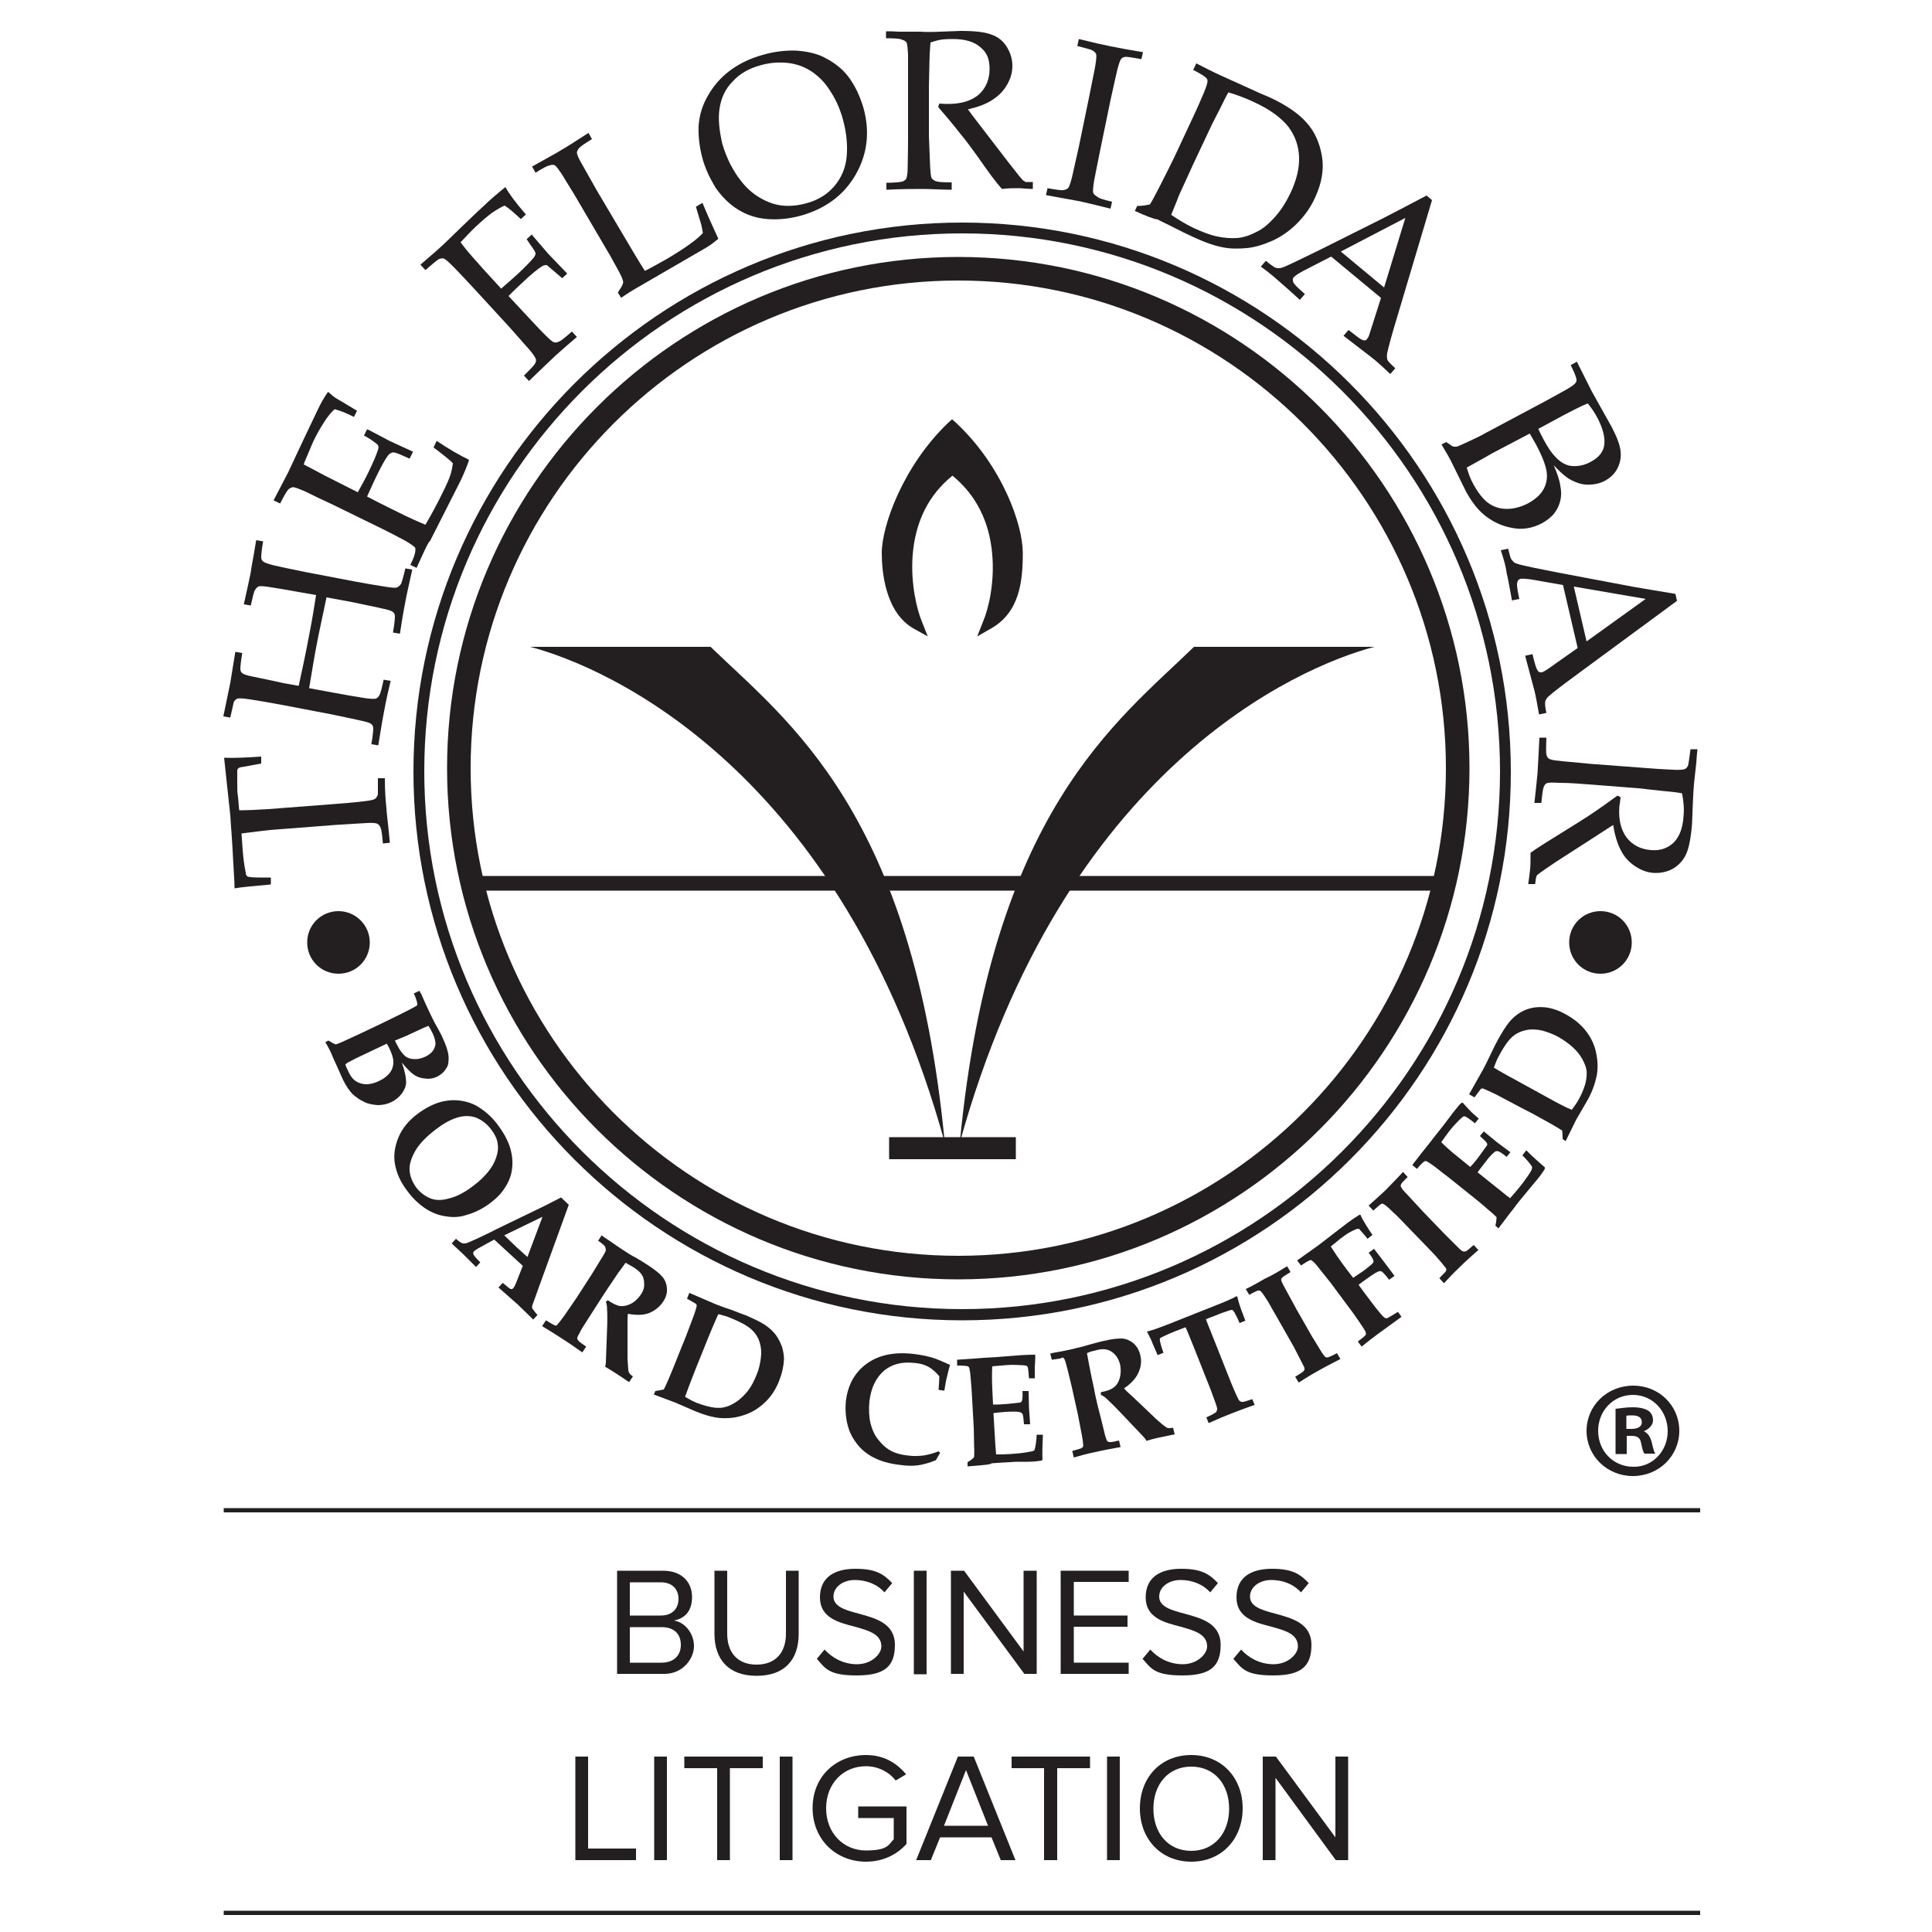 <?xml version="1.0" encoding="UTF-8"?>
<svg id="Layer_1" data-name="Layer 1" xmlns="http://www.w3.org/2000/svg" version="1.1" viewBox="0 0 500 500">
  <defs>
    <style>
      .cls-1 {
        fill: #231f20;
        stroke-width: 0px;
      }
    </style>
  </defs>
  <path class="cls-1" d="M84.2,269.7l.8-.4c.7.4,1.3.8,1.9,1,.6-.2,1.4-.5,2.2-.9,1.8-.8,5-2.3,9.6-4.5,1.2-.6,3.1-1.5,5.7-2.8,2-1,3.1-1.6,3.4-1.8.2-.1.2-.3.2-.4,0-.3-.2-1.3-.9-2.8l1.5-.7c0,.3.2.5.4.8l1.1,2.5c.4.8.8,1.8,1.4,3s1,2.1,1.4,2.7c.9,1.7,1.5,2.7,1.7,3.3.9,1.9,1.4,3.5,1.5,4.8,0,1.2,0,2.3-.7,3.1-.5.9-1.3,1.5-2.2,2-1,.5-2.1.7-3.3.5-1.2-.1-2.2-.5-3.1-1.2-.5-.4-1.5-1.3-2.8-2.9.8,2.3,1.1,3.9,1.1,5s-.4,2-1.1,3c-.7.9-1.6,1.7-2.7,2.2-1.2.6-2.4.8-3.6.8-1.2-.1-2.4-.3-3.4-.8-1.1-.5-2.1-1.2-3-2-.9-.9-1.7-2.1-2.5-3.7l-2.7-6c-.4-1.1-1.1-2.4-1.9-3.8M89.4,275.4c0,.4.4,1.2.9,2.2.7,1.5,1.7,2.4,3.1,2.8s3,.2,4.8-.7c1.3-.6,2.2-1.4,2.8-2.2.6-.9.8-1.7.8-2.7s-.4-2.1-1-3.4c-.2-.5-.5-.9-.7-1.3l-8.2,3.9-2.1,1.1c0,.1-.1.2-.4.3M102.2,269.3l.5,1c.4.8.8,1.5,1.3,2.1s.9,1.1,1.5,1.3c.5.3,1.2.4,2,.4s1.6-.2,2.5-.6,1.5-.9,2-1.5c.4-.6.7-1.3.7-1.9s-.2-1.5-.7-2.6c-.4-.8-.7-1.4-1.1-2-.9.3-1.9.8-3,1.3l-2.8,1.3-2.9,1.2Z"/>
  <path class="cls-1" d="M108.3,288.1c1.9-1.4,3.9-2.4,5.7-2.9,1.9-.5,3.7-.6,5.5-.3,1.8.3,3.4.9,4.8,1.9,1.8,1.2,3.4,2.7,4.8,4.7,1.4,1.9,2.4,3.8,3,5.8.4,1.5.6,2.9.5,4.4s-.4,2.7-.9,3.8c-.5,1.1-1.1,2.1-1.9,3.1-.8,1-1.8,1.9-3,2.8-2,1.5-4.1,2.5-6.3,3.1-1.6.5-3.3.6-5,.3-1.7-.2-3.3-.8-4.7-1.6-2-1.2-3.8-2.8-5.4-5-1.8-2.3-2.8-4.7-3.2-7-.4-2.3,0-4.6.9-6.8,1-2.4,2.7-4.5,5.2-6.3M112.9,292.2c-2.5,1.9-4.3,3.7-5.4,5.6s-1.6,3.6-1.5,5.1.7,3,1.7,4.4c1,1.3,2.2,2.2,3.6,2.8,1.4.6,3.1.6,5.1,0,2-.5,4-1.6,6.2-3.3,1.5-1.1,2.7-2.3,3.7-3.5s1.7-2.5,2.1-3.7c.4-1.2.6-2.4.4-3.6-.1-1.1-.7-2.4-1.7-3.7-1.1-1.5-2.5-2.5-4-3.1-1.5-.5-3.2-.5-5,.1s-3.5,1.6-5.2,2.9"/>
  <path class="cls-1" d="M116.9,321.8l1.1-1.2c.8.7,1.3,1,1.5,1.1s.4.1.6.1.4,0,.7-.1c.3-.1,1.3-.5,3-1.3.8-.4,2.4-1.1,4.7-2.3l12.4-6,4.3-2.2,2,1.9-7.7,21.2-1,2.8-.7,1.9c-.1.3-.1.5-.1.6,0,.2.1.3.1.4.1.1.3.4.7.9.1.2.3.4.6.7l-1.1,1.2-3.9-3.8-5.1-4.5,1.1-1.2c1.2,1,1.9,1.6,2.1,1.6.2.1.4,0,.6-.2.2-.2.5-.7.8-1.5l1.7-4.3-7.4-6.8-2.2,1.2c-1.7.9-2.7,1.5-3,1.8-.2.2-.3.5-.2.7,0,.3.7,1.1,1.8,2.2l-1.1,1.2-3.2-3.2-3.1-2.9M130.5,319.7c.9.9,1.9,1.8,3,2.9,1.1,1,2.1,1.9,3,2.7l3.9-10.4-9.9,4.8Z"/>
  <path class="cls-1" d="M154.8,321.1l.9-1.4c.2.2,1.1.8,2.6,1.8.7.5,1.7,1.2,3.1,2.1,1.1.7,2.1,1.4,3,1.8,1.4.8,2.5,1.5,3.4,2.1,1.7,1.1,2.9,2.1,3.6,2.9.7.8,1.1,1.8,1.2,3,.1,1.2-.2,2.3-1,3.5-.9,1.3-2.1,2.3-3.6,2.9s-3.4.6-5.5.2c-.1.7-.1,1.4-.1,2.1v9.6c.1,1.6.2,2.6.2,2.9.1.3.1.6.3.8.1.2.4.5.9.8l-1,1.5c-1.6-1.1-2.8-1.9-3.6-2.4-.9-.6-1.8-1.1-2.6-1.6.1-.3.2-.7.2-1.2l.3-8.2c.1-2.3.1-4.2,0-5.6,0-.7-.1-1.3-.3-1.8l.5-.4c1.3.9,2.4,1.4,3.2,1.5.9.1,1.8-.1,2.8-.6s1.8-1.3,2.5-2.3,1-2,.9-3c0-1-.3-1.9-.9-2.6-.4-.5-1.1-1.1-2.3-1.8-.5-.3-1.1-.6-1.6-.9-.3.4-.9,1.3-1.9,2.6-2.1,3.1-3.5,5.2-4.2,6.3-1.1,1.7-2.2,3.4-3.4,5.3-1.5,2.3-2.3,3.6-2.4,4-.4.6-.6,1.1-.6,1.3s0,.2.1.4c.1.1.2.3.4.5s.8.6,1.8,1.3l-1,1.5c-1.8-1.3-3.7-2.6-5.6-3.8-1.7-1.1-3.3-2.1-4.8-3l1-1.5c1.3.8,2,1.2,2.3,1.3.2.1.3.1.4,0,.1,0,.3-.2.4-.4.4-.4.8-1,1.5-1.9l3.3-4.8,4-6.2,2.2-3.6c.9-1.4,1.4-2.3,1.4-2.6s0-.3-.1-.4c.1-.5-.6-1.1-1.9-2"/>
  <path class="cls-1" d="M169.2,360.9l.4-.9c.1,0,.3-.1.6-.1.6-.1,1.1-.2,1.6-.3.8-1.6,1.9-4.2,3.4-8l1.2-3c.7-1.6,1.6-4,2.8-7.2.7-1.8,1-2.9,1.1-3.4v-.3c-.1-.1-.2-.3-.4-.4s-.9-.5-2.1-1.2l.6-1.5,6.5,2.8c.8.3,2.2.9,4.4,1.6,1.6.6,2.8,1.1,3.7,1.4,2.1.9,3.8,1.7,5,2.5s2.1,1.7,2.8,2.6c.7,1,1.2,2,1.6,3.1.3,1.1.5,2.1.5,3.2-.1,1.8-.5,3.6-1.2,5.4-.9,2.4-2.2,4.3-3.8,5.8s-3.4,2.6-5.3,3.2c-2,.7-3.9.9-5.9.8-1.9-.1-4.1-.7-6.6-1.7l-5.3-2.3-5.6-2.1M177.3,361.5c1,.6,2.1,1.2,3.1,1.6,1.6.6,3.1,1,4.5,1.2,1,.1,2,.1,2.9-.2.9-.2,1.8-.7,2.9-1.4,1-.7,2-1.7,2.9-2.8.9-1.2,1.6-2.6,2.2-4.1.6-1.4.9-2.8,1.1-4.3.2-1.5.1-2.8-.3-4.1-.4-1.3-1.1-2.4-2.2-3.4-1-.9-2.8-1.9-5.3-2.9-.9-.4-2-.7-3.2-1-.8,1.7-2.2,5-4.1,9.8l-1.7,4.2c-1.5,3.8-2.4,6.2-2.8,7.4"/>
  <path class="cls-1" d="M243.3,376l-1.1,1.9c-1.7.7-3.2,1.1-4.5,1.3-1.3.2-2.9.2-4.9-.1-2.7-.3-5.1-1-7.1-2.1-1.6-.9-2.9-2-3.9-3.3s-1.8-2.7-2.2-4.1c-.7-2.2-.9-4.5-.7-6.9.5-4.2,2.2-7.4,5.3-9.7,3.1-2.3,7.2-3.2,12.2-2.6,1.7.2,3.3.5,4.7.9s2.9,1.1,4.7,1.9v.3c-.2.6-.4,1.4-.6,2.3-.4,1.5-.6,2.8-.8,4.1l-1.5-.2c.1-1.5.2-2.6.2-3.5-.8-1-1.7-1.8-2.7-2.4s-2.4-1-4.1-1.1c-3-.3-5.6.4-7.6,2.1-2,1.8-3.3,4.4-3.7,7.9-.2,2.1-.1,4,.3,5.7.4,1.6,1.1,3.1,2,4.2s1.8,2,2.8,2.6c1.3.8,3,1.3,5,1.5,1.3.2,2.6.1,3.8,0,1.2-.2,2.5-.5,4-1.1l.4.4"/>
  <path class="cls-1" d="M250.4,379.5v-1.1c.7-.4,1.3-.8,1.7-1.3,0-.6.1-1.5,0-2.7,0-2.3-.1-3.9-.1-5l-.5-8.9c0-.3-.1-1.6-.3-3.9-.1-1.5-.3-2.4-.4-2.7-.1-.1-.2-.2-.3-.3-.4-.1-1.3-.2-2.8-.2v-1.5c-.1,0,4.4-.3,4.4-.3.9-.1,1.8-.1,2.6-.2,1.8-.1,3.8-.2,5.9-.4l3.9-.3c.5,0,1.4-.1,2.8-.1s.3,0,.6.1v.2c.1,0-.1,2.9-.1,2.9v2.9h-1.5c-.1-1.5-.2-2.4-.3-2.8-.1-.2-.1-.3-.3-.4-.2-.1-.7-.2-1.6-.2-1.3-.1-2.5-.1-3.8,0-1.1.1-2.3.2-3.5.3-.1,1.5-.1,3.4,0,5.8l.2,4.1c.9,0,1.8,0,2.8-.1.3,0,1.4-.1,3.2-.3.7-.1,1.1-.1,1.2-.2s.2-.2.3-.4c.1-.5.2-1.4.1-2.5h1.6c0-.1.1,4.3.1,4.3l.3,4.3h-1.6c-.1-1.4-.2-2.4-.4-2.7-.2-.3-.5-.4-.9-.5-.9-.1-2.1-.1-3.5,0-1.3.1-2.3.2-3.1.3l.5,8.3c.1.9.1,1.7.2,2.4,1.1,0,2.3,0,3.7-.1,1.4-.1,2.7-.2,3.9-.4,1.2-.2,1.9-.3,2.2-.5.1-.1.2-.2.2-.4.2-.7.4-1.9.5-3.7h1.6c-.1,2.5-.2,4.7-.1,6.4l-.2.3c-.8.1-2,.3-3.5.3h-3.1c-3.1.2-5.2.3-6.4.4,0,.3-2.2.5-6.2.8"/>
  <path class="cls-1" d="M272.2,351.9l-.4-1.6c.3-.1,1.3-.3,3.1-.6.9-.2,2.1-.4,3.6-.8,1.3-.3,2.5-.6,3.4-.9,1.6-.4,2.8-.8,3.9-1,2-.5,3.5-.6,4.6-.6,1.1.1,2,.5,2.9,1.2.9.8,1.5,1.8,1.8,3.1.4,1.6.2,3.1-.5,4.6s-1.9,2.8-3.7,4c.4.5.9,1,1.5,1.5.5.5.9.8,1,.9l.3.3,4,3.8c1.1,1,1.6,1.6,1.7,1.6,1.2,1.1,2,1.7,2.3,1.9.3.2.5.3.7.3s.6,0,1.2-.1l.4,1.7c-2,.4-3.4.7-4.3.9-1,.2-2,.5-3,.8-.1-.3-.4-.6-.7-1l-5.6-5.9c-1.6-1.7-2.9-3-4-4-.5-.5-1-.8-1.5-1v-.7c1.6-.3,2.7-.7,3.4-1.3.7-.5,1.2-1.3,1.5-2.4s.3-2.2.1-3.4c-.3-1.2-.8-2.1-1.5-2.8-.7-.7-1.5-1.1-2.4-1.2-.6-.1-1.6,0-2.9.4-.6.1-1.2.3-1.8.6.1.5.3,1.5.6,3.2.7,3.7,1.3,6.1,1.5,7.4.4,1.9.9,4,1.5,6.2.7,2.7,1,4.2,1.1,4.5.2.7.4,1.2.5,1.4.1.1.2.2.3.2.1.1.3.1.6.1s1-.1,2.2-.4l.4,1.7c-2.2.4-4.4.8-6.6,1.3-2,.4-3.8.9-5.5,1.4l-.4-1.7c1.4-.4,2.3-.6,2.5-.8l.3-.3c0-.1.1-.3,0-.6,0-.5-.1-1.3-.3-2.3l-1.1-5.7-1.6-7.2-1-4.1c-.4-1.6-.7-2.6-.9-2.9-.1-.1-.2-.2-.4-.3-.3.3-1.3.4-2.8.6"/>
  <path class="cls-1" d="M312.8,368.3l-.6-1.5c1.4-.6,2.2-1.1,2.5-1.3.2-.3.3-.6.3-1-.1-.6-.7-2.2-1.7-4.9l-4.4-11.1c-1.2-3-1.9-4.7-2.1-5l-2.6,1c-1.3.5-2.4,1-3.4,1.5-.4.2-.6.3-.6.4-.1.1,0,.4,0,.7.2.9.5,1.9.9,3l-1.5.6c-1.1-2.5-1.7-3.9-1.8-4.2-.3-.5-.5-1.1-.9-1.7v-.2c.7-.2,1.3-.4,2-.6,1.1-.4,3.1-1.1,6-2.3l7.3-2.9c3-1.2,5.1-2,6.1-2.5.5-.2,1.1-.5,1.6-.8h.3c.2.9.4,1.6.6,2.2,0,.1.5,1.5,1.5,4.1l-1.5.6c-.4-1-.8-1.8-1.3-2.7-.3-.4-.4-.6-.6-.7-.1,0-.3,0-.6.1-1,.3-2.2.7-3.6,1.3l-2.6,1c.1.4.8,2.1,2,5.1l4.4,11.1c1.1,2.7,1.8,4.2,2.1,4.7.2.3.5.5.8.5.3.1,1.2-.2,2.7-.7l.6,1.5c-2.4.8-4.4,1.6-6,2.2-1.8.7-3.7,1.5-5.9,2.5"/>
  <path class="cls-1" d="M333.1,327.7l.9,1.5c-1.1.7-1.8,1.1-2,1.3l-.4.4c0,.1-.1.3,0,.4,0,.2.2.7.5,1.2.1.3.5.9.9,1.7,1.6,2.9,2.4,4.4,2.5,4.6l4,7,1.9,3.1c.7,1.2,1.2,1.9,1.5,2.2.1.1.3.2.4.2.2,0,.4,0,.6-.1.3-.1,1-.4,2.1-1l.9,1.5c-1.9,1-3.9,2-6,3.2-1.8,1-3.4,2-4.8,2.9l-.9-1.5c1.1-.7,1.8-1.1,2-1.3.2-.2.3-.3.4-.5v-.4c0-.2-.3-.7-.8-1.7-.7-1.4-1.4-2.7-2-3.9l-4.1-7.2c-1.3-2.3-2.2-3.8-2.5-4.4-.9-1.4-1.5-2.3-1.8-2.6-.1-.1-.2-.2-.4-.3h-.5c-.2.1-1,.4-2.2,1.1l-.9-1.5c1.5-.7,3.1-1.6,5-2.7,2-.9,3.9-2.1,5.7-3.2"/>
  <path class="cls-1" d="M360.9,330.2l-1.4,1c-1-1.3-1.7-2.1-2.1-2.2-.2-.1-.4,0-.8.1-.9.4-2.1,1.3-3.8,2.5-.2.2-.7.5-1.2.9l1.3,1.8c1.9,2.5,3.2,4.3,4,5.2.8,1,1.3,1.5,1.6,1.6.2.1.4.1.6,0s1.1-.6,2.7-1.6l.9,1.3-6.2,4.5c-.9.7-2.3,1.7-4.1,3.2l-1-1.3c1.2-.9,1.9-1.5,2-1.7.1-.1.1-.2.1-.4s-.1-.5-.4-1c-.2-.3-.7-1.1-1.6-2.4s-1.6-2.3-2-2.8l-4.9-6.6c-.1-.2-1.3-1.6-3.5-4.4-.6-.8-1.1-1.3-1.5-1.6-.1-.1-.2-.1-.3-.2-.1,0-.3,0-.6.2-.3.1-.9.5-2,1.2l-1-1.3,5.6-4,7.4-5.7c1.1-.8,2.1-1.5,3.1-2.1h.3c.3.8.8,1.6,1.4,2.6s1.2,1.9,1.7,2.6l-1.3,1c-.2-.3-.6-.8-1.4-1.7-.4-.4-.6-.7-.7-.8-.1-.1-.2-.1-.3-.1-.3,0-.8.2-1.6.6-.8.4-1.6.9-2.5,1.6-.2.1-.7.5-1.4,1.1-.8.6-1.3,1.1-1.6,1.3.7,1.1,2,3.1,4.1,5.9l1.7,2.2c1.4-.9,2.3-1.6,2.8-1.9,1.3-1,2.2-1.7,2.4-2.1.1-.1.1-.3,0-.6-.1-.3-.5-1-1.2-1.9l1.4-1c1.5,1.9,3.2,4.2,5.3,7"/>
  <path class="cls-1" d="M363.1,303.3l1.2,1.3c-.9.9-1.5,1.5-1.6,1.7s-.2.4-.2.5,0,.3.1.4c.1.2.3.6.8,1.1.2.3.7.7,1.3,1.4,2.2,2.4,3.4,3.7,3.6,3.9l5.6,5.8,2.6,2.6c1,1,1.6,1.6,2,1.8.2.1.3.1.5.1s.4-.1.6-.2.8-.7,1.8-1.5l1.2,1.3c-1.6,1.4-3.3,2.9-5,4.6-1.5,1.4-2.8,2.8-3.9,4l-1.2-1.3c.9-1,1.5-1.5,1.6-1.7.2-.2.2-.4.2-.5s0-.3-.1-.4-.5-.6-1.2-1.5c-1-1.2-2-2.3-3-3.3l-5.8-6c-1.8-1.9-3-3.1-3.6-3.6-1.2-1.2-2-1.9-2.4-2.1-.1-.1-.3-.1-.4-.2-.1,0-.3,0-.5.2-.2.1-.8.6-1.9,1.6l-1.2-1.3c1.2-1.1,2.6-2.3,4.2-3.8,1.7-1.7,3.2-3.3,4.7-4.9"/>
  <path class="cls-1" d="M387.8,317.9l-.8-.7c.2-.8.3-1.6.3-2.2-.4-.4-1-1-2-1.8-1.7-1.5-3-2.6-3.8-3.2l-7-5.6c-.3-.2-1.3-1-3.1-2.4-1.2-.9-2-1.4-2.3-1.5h-.4c-.3.2-1,.8-2,2l-1.2-1,2.8-3.6c.6-.7,1.1-1.4,1.6-2,1.1-1.4,2.3-3,3.7-4.7l2.4-3.2c.3-.4.9-1.1,1.8-2.2.1-.1.2-.2.5-.4h.3c0,.1,2,2.2,2,2.2.1.1.8.8,2.1,1.9l-1,1.2c-1.2-1-2-1.5-2.4-1.7-.2-.1-.3-.1-.5-.1-.2.1-.6.4-1.2,1-.9.9-1.8,1.9-2.5,2.8s-1.4,1.9-2.1,2.9c1.1,1.1,2.5,2.4,4.3,3.8l3.2,2.6c.6-.6,1.2-1.3,1.8-2.1.2-.2.8-1.1,1.9-2.6.4-.5.6-.9.7-1,0-.1,0-.3-.1-.5-.3-.4-.9-1-1.8-1.8l1-1.2,3.4,2.8,3.5,2.6-1,1.2c-1.2-1-2-1.5-2.4-1.5s-.6.1-.9.4c-.7.6-1.5,1.5-2.3,2.6-.8,1-1.4,1.8-1.9,2.5l6.5,5.2c.7.6,1.4,1.1,1.9,1.5.7-.8,1.5-1.7,2.4-2.8.9-1.1,1.6-2.1,2.3-3.1.7-1,1-1.6,1-2s0-.2-.1-.4c-.4-.6-1.1-1.5-2.4-2.8l1-1.3c1.9,1.9,3.5,3.3,4.8,4.4v.4c-.4.7-1.1,1.7-2.1,2.9l-2,2.4c-2,2.4-3.3,4-4,5-.2.2-1.5,1.9-3.9,5.1"/>
  <path class="cls-1" d="M405.2,295.3l-.8-.5v-.6c0-.6-.1-1.1-.1-1.6-1.5-1-4-2.4-7.5-4.3l-2.9-1.5c-1.5-.8-3.8-2-6.8-3.6-1.7-.8-2.8-1.3-3.3-1.5h-.3c-.1,0-.3.1-.4.3-.2.2-.6.8-1.5,2l-1.4-.8,3.5-6.2c.4-.7,1.1-2.1,2.1-4.2.7-1.5,1.3-2.7,1.8-3.6,1.1-2,2.1-3.6,3-4.7s1.9-1.9,2.9-2.5,2.1-1,3.2-1.2,2.2-.2,3.2-.1c1.8.2,3.5.8,5.3,1.8,2.2,1.2,4,2.7,5.3,4.4,1.3,1.7,2.2,3.6,2.6,5.7.4,2,.5,4,.1,5.9s-1.1,4-2.4,6.3l-2.9,5-2.7,5.5M406.8,287.2c.7-1,1.4-1.9,1.9-2.9.8-1.5,1.4-3,1.7-4.3.2-1,.3-2,.2-2.9-.1-.9-.5-1.9-1.1-3s-1.4-2.1-2.5-3.1-2.4-1.9-3.8-2.7c-1.3-.7-2.7-1.2-4.1-1.6-1.4-.3-2.8-.4-4.2-.1-1.3.3-2.5.8-3.6,1.8-1,.9-2.2,2.6-3.4,4.9-.5.9-.9,1.9-1.3,3,1.6,1,4.7,2.7,9.3,5.2l4,2.2c3.4,1.9,5.7,3.1,6.9,3.5"/>
  <path class="cls-1" d="M248,331.1c-73,0-132.3-59.4-132.3-132.3s59.4-132.3,132.3-132.3,132.3,59.4,132.3,132.3-59.3,132.3-132.3,132.3M248,72.6c-69.6,0-126.2,56.6-126.2,126.2s56.6,126.2,126.2,126.2,126.2-56.6,126.2-126.2-56.6-126.2-126.2-126.2"/>
  <rect class="cls-1" x="120.7" y="226.7" width="252.4" height="3.8"/>
  <path class="cls-1" d="M249,341.7c-78.3,0-142-63.7-142-142S170.7,57.6,249,57.6s142,63.7,142,142.1c.1,78.3-63.6,142-142,142M249,60.4c-76.8,0-139.2,62.5-139.2,139.2s62.5,139.2,139.2,139.2,139.2-62.5,139.2-139.2c0-76.7-62.4-139.2-139.2-139.2"/>
  <path class="cls-1" d="M70.1,227.1v1.8c-4.5.4-7.7.7-9.4,1,0-2.1-.3-5.4-.5-9.9-.2-3.6-.4-6.1-.5-7.3,0-1.3-.4-4.3-.9-9.1-.4-3.4-.6-5.9-.8-7.5,2.2.1,5.4,0,9.6-.3v1.8c0,0-2.7.5-2.7.5-1.7.3-2.6.5-2.8.5-.2.1-.4.2-.5.3s-.2.3-.2.5v2.9c0,1.7,0,3,.2,3.9l.3,3.5c1.9,0,4.4-.1,7.5-.3l16.9-1.3c2.6-.2,5.1-.4,7.6-.7,1.8-.2,2.9-.4,3.2-.7.3-.2.5-.6.7-1.1,0-.5,0-1.9,0-4.2h1.8c0,3.3.2,5.9.4,7.7,0,.8.4,3.7.9,9l-1.8.2c-.2-2.3-.4-3.7-.6-4.1-.2-.5-.5-.8-.8-1-.4-.2-1.3-.3-2.8-.2-.4,0-3.1.2-8.2.5l-16.8,1.3c-.8.1-1.7.2-2.6.3l-4.8.6.3,4.3c.2,2.5.5,4.4.8,5.9,0,.5.2.7.4.9.3.2,1.4.3,3.2.3h2.9"/>
  <path class="cls-1" d="M59.6,185.7l-1.8-.3,1.8-8.7,1.3-8,1.8.3c-.4,2.3-.5,3.6-.5,4.1,0,.5.2.9.5,1.1.3.3,1.2.6,2.7.9.4.1,3.1.6,8,1.7l3.9.7c.8-3.7,1.8-8.2,2.8-13.6.8-4.1,1.3-7.4,1.7-9.9l-4-.7c-2.6-.5-5.1-.9-7.6-1.3-1.8-.3-2.9-.4-3.3-.2s-.7.5-.9.9c-.3.4-.6,1.8-1.1,4l-1.8-.3c.9-4,1.5-6.8,1.8-8.3,0-.6.6-3.3,1.4-8.3l1.8.3c-.4,2.2-.5,3.6-.5,4.1,0,.5.2.9.5,1.1.3.3,1.2.6,2.7,1,.4.1,3.1.7,8,1.7l13.1,2.5c2.6.5,5.1.9,7.6,1.3,1.8.3,2.9.4,3.3.2s.7-.5,1-.9c.2-.5.6-1.8,1.1-4l1.8.3c-.8,3.6-1.5,6.6-1.9,8.9-.5,2.5-.9,5.1-1.3,7.7l-1.8-.3c.4-2.3.5-3.6.5-4.2,0-.5-.2-.9-.5-1.1-.3-.3-1.2-.6-2.7-.9-.4-.1-3.1-.7-8-1.7l-6.5-1.2c-1.1,5.3-2,9.3-2.5,12-.6,3-1.2,6.8-2,11.5l6.5,1.2c2.6.5,5.1.9,7.5,1.3,1.8.3,2.9.3,3.3.2.4-.2.7-.5.9-.9.3-.5.6-1.8,1.1-4l1.8.3c-.6,2.5-1.2,5.1-1.7,7.9-.6,3-1,5.9-1.5,8.8l-1.8-.3c.4-2.2.5-3.6.5-4.1,0-.5-.2-.9-.5-1.1-.3-.3-1.2-.6-2.7-.9-.4-.1-3.1-.7-8-1.7l-13.1-2.5c-2.6-.5-5.1-.9-7.6-1.3-1.8-.3-2.9-.3-3.3-.2-.4.2-.7.5-.9.9-.1.4-.4,1.8-.9,4"/>
  <path class="cls-1" d="M107.9,147l-1.7-.8c.9-1.8,1.3-3.1,1.3-3.8s0-.5-.2-.8c-.3-.3-1.1-.9-2.5-1.7-2.2-1.2-4.2-2.2-5.8-3l-13.3-6.5c-2.4-1.1-4.7-2.2-6.9-3.3-1.7-.7-2.7-1.1-3.1-1s-.8.3-1.1.6-1.1,1.6-2.1,3.6l-1.7-.8,3.8-7.3,3.7-7.9c1.8-3.8,3.1-6.5,3.9-8.2s1.7-3.3,2.7-4.7c.9.8,1.6,1.4,2.3,1.8,0,0,1.9,1.1,5.2,3.1l-.8,1.6c-1.8-.9-3.4-1.6-5-2-.9.8-1.6,1.7-2.3,2.7-1.2,1.8-2.3,3.7-3.2,5.6-.2.4-.6,1.4-1.2,2.8-.6,1.5-1.1,2.5-1.3,3.2,1.9,1,3.7,1.9,5.3,2.8l8.7,4.4c1.1-2,2.1-3.8,2.9-5.5,1-2.1,1.8-3.9,2.3-5.4.2-.6.2-1,0-1.3s-.8-.7-1.9-1.5l-1.7-1,.8-1.6.5.2,5.3,2.8,6.1,2.8-.9,1.8-1.8-.8c-1.3-.6-2.2-.9-2.6-.8s-.8.3-1.2.8c-.7.9-1.7,2.7-3.1,5.6-.6,1.2-1.3,2.8-2.3,5,1.7.9,4.2,2.2,7.7,3.9,3.2,1.6,5.7,2.7,7.4,3.4,1.4-2.4,2.9-5.1,4.4-8.2,1.1-2.2,1.8-3.8,2.1-4.8.3-1,.5-2,.6-2.9-.4-.5-1.1-1-1.9-1.7-1.4-1.1-2.4-1.9-3.1-2.4l.8-1.7c3.3,2.2,6.1,3.8,8.4,4.9-.5,1.6-1.3,3.5-2.3,5.6l-7.8,15.4c-.5.3-1.5,2.6-3.5,7"/>
  <path class="cls-1" d="M110.1,69.9l-1.3-1.4c2.2-1.9,4.1-3.5,5.6-4.9,1.1-1,2.9-2.8,5.6-5.4,2.7-2.6,4.5-4.3,5.5-5.2,1-1,2-1.8,2.9-2.6.9-.8,1.7-1.4,2.4-2,.8,1.5,2.5,3.9,5.3,7.1l-1.3,1.2c-1.7-1.6-3.1-2.8-4.2-3.5-1,.4-2.1,1.1-3.3,1.9-1.2.9-2.5,2-3.9,3.3s-2.8,2.8-4.2,4.3c.6.8,1.2,1.6,1.8,2.3.3.4,1.8,2.1,4.4,5l4.3,4.7c1.6-1.4,3.1-2.7,4.3-3.8,1.8-1.7,3.2-3.1,4.1-4.2.3-.4.5-.8.5-1.1s-.4-1-1.3-2.2l-1-1.5,1.3-1.2,4.3,5,4.9,5.1-1.3,1.2-1.4-1.2c-1.6-1.4-2.5-2.1-2.6-2.2-.3,0-.7,0-1.2.3-1,.6-2.9,2.1-5.7,4.8-1,.9-2,1.9-3,2.9l4,4.3c1.8,1.9,3.5,3.8,5.3,5.6,1.3,1.3,2.1,2,2.5,2.1s.8,0,1.3-.2,1.6-1.1,3.3-2.6l1.3,1.4c-1.9,1.6-3.7,3.2-5.5,4.8-1.6,1.5-3.9,3.7-6.9,6.6l-1.3-1.4c1.6-1.6,2.6-2.6,2.8-3,.3-.5.4-.9.3-1.2-.1-.4-.6-1.2-1.6-2.4-.3-.3-2.1-2.4-5.4-6.1l-9.1-9.9c-1.8-1.9-3.5-3.8-5.3-5.6-1.3-1.3-2.1-2-2.5-2.1s-.8,0-1.3.2c-.6.4-1.7,1.3-3.4,2.8"/>
  <path class="cls-1" d="M160.7,77l-.8-1.3c.7-1.1,1.2-1.8,1.3-2.3.1-.2.1-.5,0-.8-.1-.5-.6-1.6-1.5-3.2-1.3-2.3-2-3.7-2.3-4.1l-7.8-13.3c-1.3-2.3-2.7-4.4-4-6.6-1-1.5-1.6-2.4-2-2.6-.4-.2-.8-.2-1.3,0-.5,0-1.8.7-3.7,1.9l-.9-1.6c4.1-2.3,6.7-3.7,7.6-4.3,1.1-.6,3.4-2.1,7-4.4l.9,1.6c-2,1.2-3.1,2-3.4,2.4-.3.4-.5.8-.5,1.1s.3,1.3,1.1,2.6c.2.3,1.5,2.7,4,7.1l9.9,16.7c1,1.7,1.9,3.1,2.6,4.2,2-1,3.9-2.1,5.7-3.1,4.7-2.8,7.8-5,9.3-6.7-.1-.6-.2-1.3-.4-2.1l-1.4-4.7,1.7-1c1.1,2.7,2.5,5.8,4.1,9.3-.6.5-1.1.9-1.5,1.2-.8.6-2.1,1.4-3.9,2.4l-15,8.7c-1.6.9-3.2,1.9-4.8,3"/>
  <path class="cls-1" d="M181.8,41c-.8-2.9-1.1-5.8-1-8.5.2-2.7,1-5.4,2.5-7.9,1.5-2.6,3.4-4.7,5.7-6.4s5.1-3.1,8.4-4c3.1-.9,6-1.2,8.7-1.1,2.7.2,5.1.7,7.1,1.7s3.7,2.2,5.1,3.6c1.1,1.1,2,2.4,2.9,4s1.6,3.4,2.2,5.3c1.8,6.3,1.1,12.1-1.9,17.4-3,5.3-7.8,8.9-14.2,10.7-2.9.8-5.8,1.1-8.6.9-2.8-.2-5.3-1-7.6-2.4s-4.2-3.3-5.9-5.7c-1.5-2.5-2.7-5-3.4-7.6M186.9,37.1c.5,1.8,1.2,3.5,2,5.2.9,1.7,1.8,3.2,2.7,4.3,1.5,2,3.2,3.5,5.1,4.6,1.9,1.1,3.8,1.8,5.8,2s4,0,6.2-.6c3-.8,5.4-2.3,7.2-4.4,1.8-2.1,2.9-4.6,3.2-7.5.3-3,0-6.2-.9-9.6-.8-3-2-5.6-3.5-7.8-.9-1.4-1.9-2.6-3.1-3.6-1.1-1-2.4-1.8-3.8-2.4-1.4-.6-3-1-5-1.1-1.9-.1-3.9.1-6,.7-3,.8-5.4,2.2-7.2,4.2-1.9,1.9-3,4.3-3.4,7.1-.4,2.8,0,5.7.7,8.9"/>
  <path class="cls-1" d="M229.3,10v-1.9c.8,0,1.9,0,3.4.1h5.6c1.1.1,2.8.1,5.1,0,3-.1,4.8-.2,5.2-.2,3.7,0,6.4.3,8.1,1,1.7.6,3,1.7,3.9,3.2s1.4,3.1,1.4,4.8-.4,3.2-1.3,4.8c-.9,1.6-2.1,2.9-3.8,4-1.6,1.1-3.8,1.9-6.4,2.5.5.7,1.6,2.2,3.4,4.5l7.3,9.5c2.1,2.7,3.3,4.2,3.7,4.5.2,0,.3.2.5.3.3,0,.9,0,1.9,0v1.8c-1.5,0-2.7-.2-3.8-.2s-2.5,0-4.2.2c-1.3-1.4-3.4-4.2-6.3-8.4-1.7-2.3-3.1-4.3-4.4-5.8-2-2.6-4-4.9-5.8-7l.3-.9c1,.1,1.8.1,2.3.1,3.5,0,6.2-.9,8-2.5,1.8-1.7,2.7-3.9,2.7-6.6s-.8-4.3-2.4-5.6c-1.6-1.4-3.9-2.1-7.1-2.1s-3.9.3-5.8.9c-.1,1-.1,2-.2,2.9,0,.3-.1,3.1-.2,8.4v12.8c.1,2.6.2,5.2.3,7.7.1,1.8.2,2.9.4,3.3.2.3.6.6,1.1.8s1.9.3,4.1.3v1.9c-2.7,0-5.3-.2-7.6-.2s-5,0-9.3.2v-1.8c2.3,0,3.6-.2,4.1-.3.5-.2.8-.4,1-.7.2-.4.4-1.3.4-2.8s.1-3.1.1-8.2v-13.4c0-2.6,0-5.2,0-7.7-.1-1.8-.2-2.9-.4-3.2-.2-.3-.6-.6-1.1-.7-.5-.3-1.9-.4-4.2-.4"/>
  <path class="cls-1" d="M287.8,52.2l-.4,1.8c-4-1-6.6-1.6-7.9-1.9l-8.8-1.6.4-1.8c2.2.4,3.6.6,4.1.5s.9-.2,1.2-.5c.3-.3.6-1.2,1-2.7.1-.4.7-3.1,1.8-8l2.7-13.1c.5-2.6,1-5.1,1.5-7.5.3-1.8.4-2.9.3-3.3-.1-.4-.4-.7-.9-1-.4-.3-1.8-.6-4-1.2l.4-1.8c3.6.9,6.3,1.5,8.3,1.9,1.9.4,4.7.9,8.3,1.5l-.4,1.8c-2.2-.4-3.6-.6-4.1-.6-.5.1-.9.2-1.1.5-.3.3-.6,1.2-1,2.7-.1.4-.7,3-1.8,8l-2.7,13.1c-.5,2.6-1,5.1-1.5,7.5-.3,1.8-.4,2.9-.3,3.3.1.4.4.7.9,1,.5.5,1.8.9,4,1.4"/>
  <path class="cls-1" d="M293.7,54.6l.6-1.3c1.3,0,2.4-.2,3.3-.4.7-1.1,1.5-2.7,2.6-4.8,1.8-3.5,3-6,3.7-7.4l5-10.7c.8-1.7,1.7-3.7,2.7-6.1.6-1.5.9-2.4.9-2.9s-.1-.5-.3-.8c-.5-.5-1.6-1.2-3.4-2.1l.8-1.7c2.5,1.3,4.7,2.4,6.7,3.3,1.5.7,3.6,1.6,6.2,2.8,2.6,1.2,4.6,2.1,6.1,2.7,4.3,2,7.5,4.2,9.5,6.5,2.1,2.3,3.4,5.2,4,8.6s0,7-1.7,10.7c-1.2,2.7-2.8,4.9-4.8,6.9-1.9,1.9-4.1,3.4-6.3,4.4-2.3,1-4.5,1.7-6.6,1.9-2.2.2-4.3.2-6.3-.2-2.1-.4-4.7-1.3-7.9-2.8-1.1-.5-2.5-1.2-4.3-2.1-2.3-1.2-3.9-1.9-4.6-2.3-1.3-.2-3.2-1-5.9-2.2M303.1,55.6c1.8,1.2,3.7,2.4,5.8,3.4,2.2,1,4.2,1.8,6.1,2.2s3.6.5,5.1.4,3.2-.6,4.9-1.5c1.8-.8,3.4-2.2,5-4s2.9-3.9,4-6.2c1.5-3.2,2.3-6.3,2.2-9.2-.1-2.9-1-5.5-2.7-7.8-1.8-2.3-4.7-4.5-8.8-6.4-2.1-1-4.4-1.9-6.8-2.6-.5.8-1.2,2.3-2.3,4.5l-1.9,3.7-4.9,10.4-3.7,8.1c-.5,1.4-1.2,3-2,5"/>
  <path class="cls-1" d="M326.3,69l1.3-1.5c1.2,1,2,1.5,2.3,1.7.4.2.8.2,1.2.2s1.3-.3,2.5-.9c.7-.3,3.4-1.6,8.1-3.9l16-8c1.8-.9,5.6-2.9,11.5-6l1.4,1.2-9,30.2c-1.5,4.9-2.3,8-2.6,9.4-.1.8-.1,1.3.1,1.8.2.4.9,1.1,2,2.1l-1.3,1.5c-2.2-2.1-3.8-3.5-4.7-4.2l-7.4-5.7,1.3-1.5c1.7,1.3,2.7,2.1,3.2,2.4.4.2.7.3,1,.3s.5-.2.6-.4c.3-.3.5-.8.7-1.5l2.9-9.1-12.9-10.7-7.2,3.7c-1.3.7-2.1,1.2-2.5,1.7-.2.2-.3.4-.2.7,0,.3.1.7.4,1,.4.6,1.4,1.4,2.7,2.6l-1.3,1.5c-2.4-2.2-4.2-3.8-5.5-4.9-1.2-1.1-2.8-2.4-4.6-3.7M347,65.1l11.2,9.3,5.5-18-16.7,8.7Z"/>
  <path class="cls-1" d="M373.1,115l1.2-.6c1.1.8,1.7,1.2,1.9,1.2.2,0,.5,0,.8,0,.6-.2,1.7-.7,3.4-1.5,1.7-.8,3-1.4,3.8-1.9l15.4-8.2c1.7-.9,3.6-2,5.8-3.2,1.4-.8,2.2-1.4,2.4-1.8.2-.2.2-.5.2-.8-.1-.7-.6-1.9-1.5-3.7l1.6-.9c.3.6.6,1.3,1.1,2.2l2.7,5.4,5.2,9.3c1.3,2.5,2.1,4.5,2.3,6.2.2,1.6-.1,3.1-.8,4.5-.7,1.4-1.8,2.4-3.2,3.2-1.1.6-2.3.9-3.5,1s-2.4,0-3.5-.4c-1.1-.4-2.2-.9-3.1-1.6s-2-1.7-3.2-3c.9,2.1,1.5,3.8,1.7,5.3.3,1.4.3,2.7,0,3.9s-.8,2.3-1.6,3.3c-.8,1-1.9,1.8-3.1,2.5-2.5,1.3-5.1,1.8-7.9,1.2-2.7-.5-5.2-1.7-7.4-3.6-1.6-1.4-3.1-3.4-4.4-5.8l-3.7-7.5c-.4-.9-1.3-2.4-2.6-4.6M379.6,121c.4,1.4.9,2.9,1.7,4.3,1.2,2.2,2.5,3.9,3.9,4.9s3,1.5,4.8,1.5,3.6-.5,5.4-1.4c1.8-1,3.1-2.1,3.9-3.4.8-1.3,1.2-2.9,1-4.6s-1.1-4.1-2.8-7.3c-.4-.7-.9-1.6-1.6-2.8l-9.7,5.1c-.8.5-3,1.7-6.6,3.7M398.1,111c.5,1,.9,1.9,1.3,2.6,1.1,2.1,2.2,3.7,3.1,4.6.9,1,1.8,1.6,2.7,2,.9.4,1.9.5,3,.4s2.3-.4,3.5-1.1c2.1-1.1,3.3-2.6,3.5-4.5s-.4-4.1-1.7-6.7c-.8-1.5-1.6-2.7-2.6-3.9-1.5.6-3.7,1.7-6.7,3.3l-6.1,3.3Z"/>
  <path class="cls-1" d="M388.4,142.4l1.9-.4c.4,1.5.6,2.4.8,2.7.2.3.5.6.8.9.4.2,1.2.5,2.6.8.8.2,3.7.8,8.8,1.8l17.5,3.3c1.9.4,6.2,1.1,12.8,2.2l.4,1.8-25.4,18.7c-4.1,3-6.7,5-7.7,5.9-.6.5-.9,1-1,1.5s0,1.5.3,2.9l-1.9.4c-.5-3-.9-5-1.2-6.2l-2.4-9,1.9-.4c.5,2.1.9,3.4,1.1,3.8.2.4.4.7.6.8s.5.1.7.1c.4-.1.9-.4,1.5-.8l7.8-5.5-3.8-16.3-8-1.4c-1.4-.2-2.4-.3-3-.2-.3.1-.5.2-.6.4-.2.3-.3.6-.3,1.1s.2,2,.6,3.7l-1.9.4c-.6-3.2-1-5.6-1.4-7.2-.2-1.7-.8-3.7-1.5-5.8M407.3,151.8l3.3,14.2,15.3-11-18.6-3.2Z"/>
  <path class="cls-1" d="M437.5,193.9h1.8c-.1.8-.2,2-.3,3.5l-.6,5.5c-.1,1.1-.2,2.8-.3,5.1-.1,3-.2,4.7-.2,5.2-.3,3.7-.8,6.3-1.6,8-.8,1.6-1.9,2.8-3.5,3.7-1.5.8-3.2,1.1-4.9,1-1.6-.1-3.2-.7-4.7-1.7s-2.8-2.3-3.7-4.1c-.9-1.7-1.6-3.9-2-6.6-.7.4-2.3,1.5-4.8,3.1l-10.1,6.5c-2.8,1.9-4.4,3-4.7,3.3-.2.2-.3.3-.3.5-.1.3-.2.9-.3,1.9h-1.8c.2-1.5.4-2.8.5-3.9s.1-2.5.1-4.2c1.5-1.1,4.5-3,8.9-5.7,2.4-1.5,4.5-2.8,6.2-3.9,2.7-1.8,5.2-3.6,7.4-5.2l.8.4c-.1,1-.2,1.8-.3,2.3-.3,3.5.4,6.2,1.9,8.2,1.5,1.9,3.6,3,6.3,3.2,2.4.2,4.3-.5,5.8-1.9,1.5-1.5,2.4-3.7,2.6-6.9.2-2,0-3.9-.4-5.9-1-.2-2-.3-2.9-.4-.3,0-3.1-.3-8.4-.9l-12.8-1c-2.6-.2-5.2-.4-7.6-.4-1.8-.1-2.9-.1-3.3.1-.4.2-.6.5-.8,1-.2.5-.4,1.9-.6,4.1h-1.8c.3-2.8.6-5.3.8-7.6.1-1.8.3-5,.5-9.3h1.8c-.1,2.4-.1,3.7,0,4.3.1.5.3.9.6,1.1.4.3,1.3.5,2.8.6.4.1,3.1.3,8.2.8l13.3,1c2.6.2,5.2.4,7.7.5,1.8.1,2.9,0,3.3-.2s.6-.5.8-1c.1-.4.3-1.8.6-4.1"/>
  <path class="cls-1" d="M95.7,243.9c0,4.5-3.6,8.1-8.1,8.1s-8.1-3.6-8.1-8.1,3.6-8.1,8.1-8.1c4.4,0,8.1,3.6,8.1,8.1"/>
  <path class="cls-1" d="M422.3,243.9c0,4.5-3.6,8.1-8.1,8.1s-8.1-3.6-8.1-8.1,3.6-8.1,8.1-8.1,8.1,3.6,8.1,8.1"/>
  <path class="cls-1" d="M244.5,295.7c-26.8-96.8-87.5-123.1-107.3-128.3h46.7c19.8,19.2,52.4,42.5,60.6,128.3"/>
  <path class="cls-1" d="M248.4,295.7c26.8-96.8,87.5-123.1,107.3-128.3h-46.7c-19.7,19.2-52.4,42.5-60.6,128.3"/>
  <path class="cls-1" d="M246.4,110.5c11.4,10.7,16.9,25.6,16.9,32.6s-1.9,15.2-7.6,18.4c2.7-6.6,7.1-27.9-9.2-40.2-16.3,12.3-12,33.6-9.2,40.2-5.7-3.2-7.6-11.4-7.6-18.4,0-7,5.6-22,16.7-32.6"/>
  <path class="cls-1" d="M240.1,164.7l-3.6-2c-7.5-4.2-8.3-15.1-8.3-19.6,0-7,5.5-22.5,17.2-33.7l1-.9,1,.9c12,11.2,17.3,26.4,17.3,33.7s-.8,15.4-8.3,19.6l-3.5,2,1.5-3.8c1.5-3.5,3-10.2,2.4-17.3-.7-8.6-4.2-15.5-10.3-20.5-6.2,5-9.6,11.9-10.3,20.5-.6,7.6,1.2,14.5,2.4,17.3l1.5,3.8ZM246.5,119.6l.8.6c7.3,5.5,11.5,13.5,12.3,23.2.4,4.9-.1,9.6-1,13.3,3-4.6,3.3-11.3,3.3-13.7,0-6.3-4.9-20.2-15.5-30.7-10,10.1-15.4,24.1-15.4,30.7s.3,9,3.3,13.7c-.8-3.8-1.4-8.5-1-13.3.8-9.7,5-17.8,12.3-23.2l.9-.6Z"/>
  <rect class="cls-1" x="230.1" y="294.3" width="32.8" height="5.7"/>
  <path class="cls-1" d="M434.6,370.3c0,6.5-5.3,11.7-12,11.7s-12-5.2-12-11.7,5.3-11.7,12.1-11.7c6.6,0,11.9,5.1,11.9,11.7M413.6,370.3c0,5.2,3.9,9.3,9.1,9.3,5,.1,8.9-4.1,8.9-9.2s-3.8-9.4-9-9.4c-5.1,0-9,4.1-9,9.3M420.8,376.3h-2.7v-11.7c1.1-.1,2.6-.4,4.5-.4s3.2.4,4,.9c.7.5,1.2,1.3,1.2,2.5s-1.1,2.3-2.4,2.8h0c1.1.5,1.7,1.4,2.1,3,.4,1.8.6,2.4.9,2.8h-2.8c-.4-.4-.6-1.4-.9-2.8-.2-1.2-.9-1.8-2.4-1.8h-1.3v4.7h-.2ZM420.9,369.8h1.3c1.5,0,2.7-.5,2.7-1.7s-.8-1.8-2.5-1.8-1.2.1-1.5.1v3.4Z"/>
  <path class="cls-1" d="M159.7,406.5h11.9c4.7,0,7.5,2.8,7.5,6.8s-2.2,5.6-4.7,6.1c2.9.4,5.2,3.4,5.2,6.6s-2.8,7.2-7.7,7.2h-12.2v-26.7ZM171,418.1c3,0,4.6-1.8,4.6-4.3s-1.6-4.3-4.6-4.3h-8v8.6h8ZM171.2,430.3c3.1,0,5-1.8,5-4.6s-1.7-4.6-5-4.6h-8.2v9.2h8.2Z"/>
  <path class="cls-1" d="M184.9,406.5h3.3v16.3c0,4.9,2.7,8,7.6,8s7.6-3.1,7.6-8v-16.3h3.3v16.3c0,6.7-3.6,10.9-10.9,10.9s-10.9-4.3-10.9-10.9v-16.3h0Z"/>
  <path class="cls-1" d="M213.4,426.9c1.8,2,4.7,3.8,8.4,3.8s6.3-2.6,6.3-4.6c0-3.2-3.3-4.1-6.8-5.1-4.3-1.1-9.1-2.3-9.1-7.6s3.9-7.4,9.2-7.4,7.3,1.4,9.5,3.7l-2,2.4c-2-2.2-4.8-3.2-7.7-3.2s-5.5,1.7-5.5,4.3,3.1,3.5,6.5,4.4c4.4,1.2,9.4,2.5,9.4,8.1s-2.7,7.9-9.9,7.9-8.1-1.8-10.3-4.3l2-2.4Z"/>
  <rect class="cls-1" x="236.5" y="406.5" width="3.3" height="26.8"/>
  <polygon class="cls-1" points="249.4 411.9 249.4 433.2 246.1 433.2 246.1 406.5 249.5 406.5 264.9 427.4 264.9 406.5 268.3 406.5 268.3 433.2 265.1 433.2 249.4 411.9"/>
  <polygon class="cls-1" points="274.5 406.5 292.1 406.5 292.1 409.4 277.9 409.4 277.9 418.1 291.8 418.1 291.8 421 277.9 421 277.9 430.3 292.1 430.3 292.1 433.2 274.5 433.2 274.5 406.5"/>
  <path class="cls-1" d="M297.7,426.9c1.8,2,4.7,3.8,8.4,3.8s6.3-2.6,6.3-4.6c0-3.2-3.3-4.1-6.8-5.1-4.3-1.1-9.1-2.3-9.1-7.6s3.9-7.4,9.2-7.4,7.3,1.4,9.5,3.7l-2,2.4c-2-2.2-4.8-3.2-7.7-3.2s-5.5,1.7-5.5,4.3,3.1,3.5,6.5,4.4c4.4,1.2,9.4,2.5,9.4,8.1s-2.7,7.9-9.9,7.9-8.1-1.8-10.3-4.3l2-2.4Z"/>
  <path class="cls-1" d="M321.2,426.9c1.8,2,4.7,3.8,8.4,3.8s6.3-2.6,6.3-4.6c0-3.2-3.2-4.1-6.8-5.1-4.3-1.1-9.1-2.3-9.1-7.6s3.9-7.4,9.2-7.4,7.3,1.4,9.5,3.7l-2,2.4c-2-2.2-4.8-3.2-7.7-3.2s-5.5,1.7-5.5,4.3,3.1,3.5,6.5,4.4c4.4,1.2,9.4,2.5,9.4,8.1s-2.7,7.9-9.9,7.9-8.1-1.8-10.3-4.3l2-2.4Z"/>
  <polygon class="cls-1" points="148.9 454.6 152.2 454.6 152.2 478.4 164.6 478.4 164.6 481.4 148.9 481.4 148.9 454.6"/>
  <rect class="cls-1" x="169.3" y="454.6" width="3.3" height="26.8"/>
  <polygon class="cls-1" points="185.6 457.6 177.1 457.6 177.1 454.6 197.4 454.6 197.4 457.6 188.9 457.6 188.9 481.4 185.6 481.4 185.6 457.6"/>
  <rect class="cls-1" x="201.8" y="454.6" width="3.3" height="26.8"/>
  <path class="cls-1" d="M224.1,454.2c4.7,0,8,2.1,10.4,5l-2.7,1.6c-1.7-2.2-4.5-3.7-7.7-3.7-5.9,0-10.3,4.5-10.3,10.9s4.5,10.9,10.3,10.9,5.9-1.6,7.2-2.9v-5.5h-9.2v-3h12.5v9.7c-2.5,2.8-6.1,4.6-10.5,4.6-7.6,0-13.8-5.6-13.8-13.9s6.2-13.7,13.8-13.7"/>
  <path class="cls-1" d="M256.6,475.5h-13.3l-2.4,5.9h-3.8l10.8-26.8h4.1l10.8,26.8h-3.8l-2.4-5.9ZM244.3,472.5h11.4l-5.7-14.4-5.7,14.4Z"/>
  <polygon class="cls-1" points="270.2 457.6 261.8 457.6 261.8 454.6 282.1 454.6 282.1 457.6 273.6 457.6 273.6 481.4 270.2 481.4 270.2 457.6"/>
  <rect class="cls-1" x="286.5" y="454.6" width="3.3" height="26.8"/>
  <path class="cls-1" d="M308.3,454.2c7.9,0,13.3,5.9,13.3,13.8s-5.4,13.8-13.3,13.8-13.3-5.9-13.3-13.8,5.3-13.8,13.3-13.8M308.3,457.2c-6,0-9.8,4.6-9.8,10.9s3.8,10.9,9.8,10.9,9.8-4.7,9.8-10.9c0-6.3-3.8-10.9-9.8-10.9"/>
  <polygon class="cls-1" points="330.1 460.1 330.1 481.4 326.8 481.4 326.8 454.6 330.2 454.6 345.6 475.5 345.6 454.6 348.9 454.6 348.9 481.4 345.7 481.4 330.1 460.1"/>
  <rect class="cls-1" x="57.9" y="390.3" width="382.1" height="1.1"/>
  <rect class="cls-1" x="57.9" y="494.5" width="382.1" height="1.1"/>
</svg>
